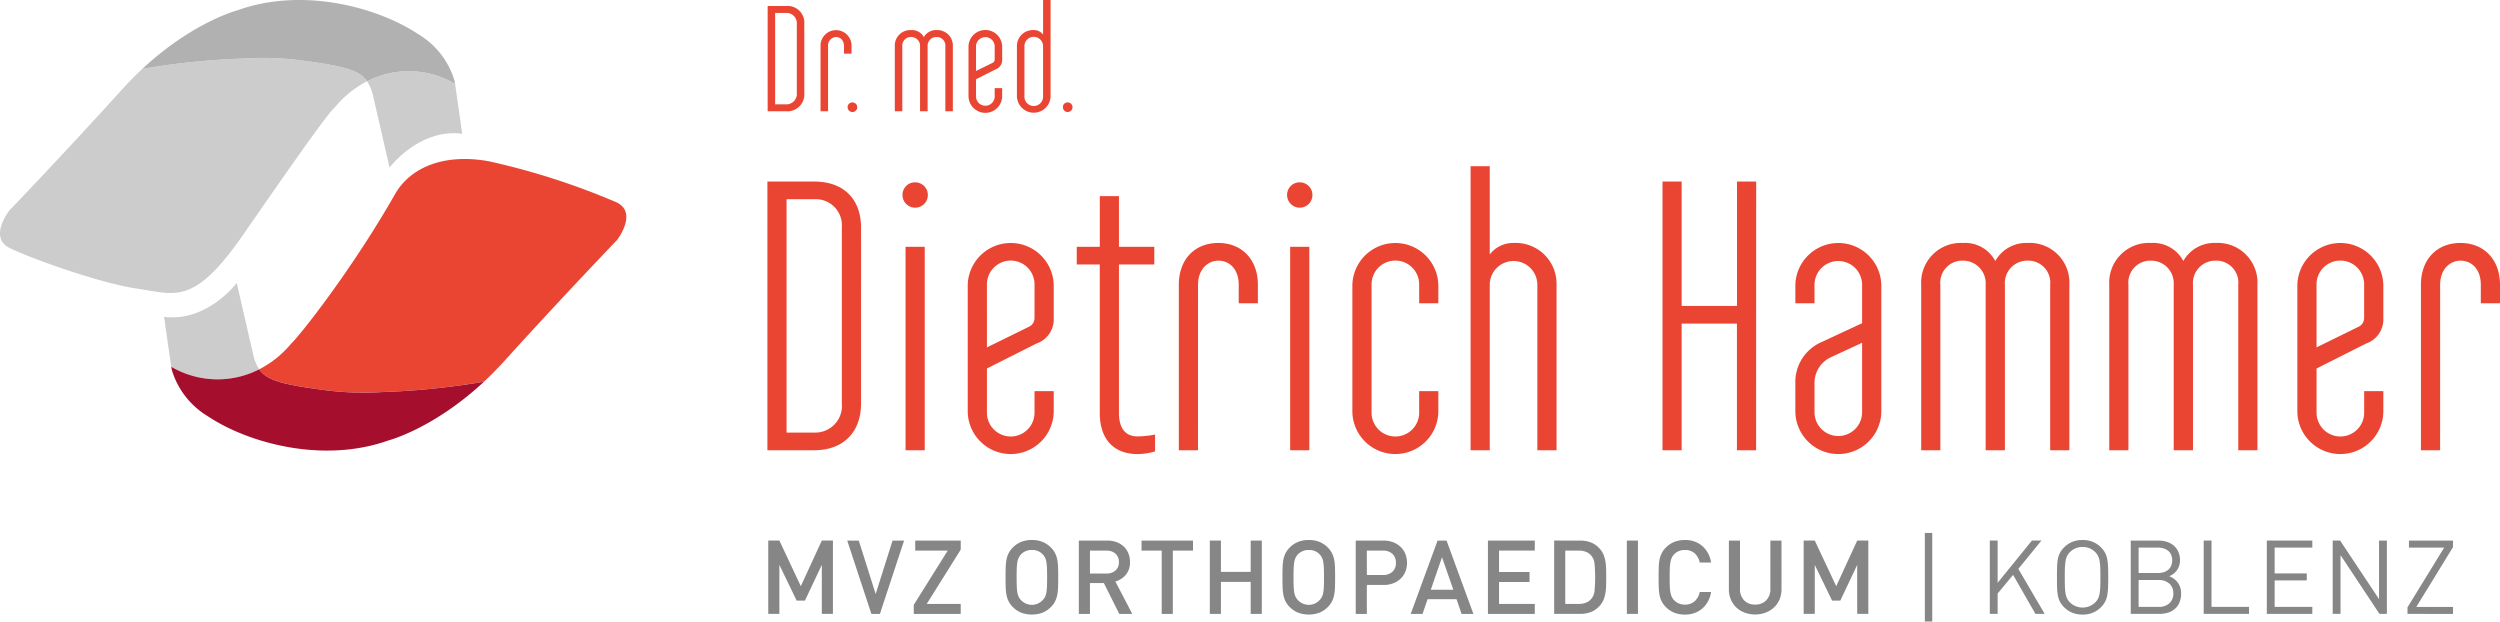 <svg xmlns="http://www.w3.org/2000/svg" xmlns:xlink="http://www.w3.org/1999/xlink" width="300" height="74.583" viewBox="0 0 300 74.583">
  <defs>
    <clipPath id="clip-path">
      <rect id="Rechteck_572" data-name="Rechteck 572" width="300" height="74.583" transform="translate(0 0)" fill="none"/>
    </clipPath>
  </defs>
  <g id="Gruppe_7738" data-name="Gruppe 7738" transform="translate(0 0)">
    <g id="Gruppe_7737" data-name="Gruppe 7737" clip-path="url(#clip-path)">
      <path id="Pfad_15313" data-name="Pfad 15313" d="M44.048,9.751a12.337,12.337,0,0,0-3.828,3.082c-1.091,1.018-5.154,6.846-11.072,15.382S21.011,35.289,16.5,34.642C11.938,34,3.356,30.869,1.119,29.742c-2.518-1.282,0-4.481,0-4.481S7.646,18.47,14.647,10.733q1.227-1.35,2.427-2.464a87.949,87.949,0,0,1,12.2-1.245,35.537,35.537,0,0,1,7.164.263c4.846.646,6.71,1.137,7.61,2.464" fill="#ccc"/>
      <path id="Pfad_15314" data-name="Pfad 15314" d="M55.466,16.051c-5.164-.673-8.718,4.055-8.718,4.055s-1.037-4.5-1.919-8.337a5.737,5.737,0,0,0-.782-2.018,10.981,10.981,0,0,1,10.564.309Z" fill="#ccc"/>
      <path id="Pfad_15315" data-name="Pfad 15315" d="M54.612,10.06a10.981,10.981,0,0,0-10.564-.309c-.9-1.327-2.764-1.818-7.61-2.463a35.5,35.5,0,0,0-7.164-.264,87.938,87.938,0,0,0-12.2,1.246C23.129,2.632,28.5,1.233,28.5,1.233,36.466-1.622,45.493.96,50.212,4.114a9.725,9.725,0,0,1,4.3,5.473l.018.055.073.373Z" fill="#b1b1b1"/>
      <path id="Pfad_15316" data-name="Pfad 15316" d="M74.04,28.807S67.512,35.6,60.512,43.334c-.818.9-1.627,1.717-2.427,2.463a88.389,88.389,0,0,1-12.2,1.247,35.628,35.628,0,0,1-7.163-.265c-4.846-.645-6.71-1.137-7.619-2.463a12.141,12.141,0,0,0,3.836-3.082c1.091-1.018,7.3-8.881,12.456-17.919,1.827-3.209,5.836-4.936,11.263-3.964A85.763,85.763,0,0,1,74.04,24.306c2.519,1.274,0,4.5,0,4.5" fill="#ea4533"/>
      <path id="Pfad_15317" data-name="Pfad 15317" d="M31.1,44.316a10.992,10.992,0,0,1-10.555-.309l-.855-5.991c5.165.671,8.719-4.056,8.719-4.056s1.036,4.5,1.918,8.337a5.751,5.751,0,0,0,.773,2.019" fill="#ccc"/>
      <path id="Pfad_15318" data-name="Pfad 15318" d="M58.085,45.8c-6.055,5.637-11.428,7.037-11.428,7.037-7.964,2.855-16.991.273-21.71-2.883a9.717,9.717,0,0,1-4.3-5.471l-.02-.055-.081-.418a10.992,10.992,0,0,0,10.555.309c.909,1.326,2.773,1.818,7.619,2.463a35.628,35.628,0,0,0,7.163.265,88.544,88.544,0,0,0,12.2-1.247" fill="#a50f2d"/>
      <path id="Pfad_15319" data-name="Pfad 15319" d="M292.816,34.178c0-1.935,1.243-2.9,2.442-2.9,1.289,0,2.439.968,2.439,2.9v2.211H300V34.178c0-3.041-1.933-5.022-4.742-5.022-2.765,0-4.745,1.889-4.745,5.022v19.85h2.3Zm-14.831,0a2.856,2.856,0,1,1,5.711,0v3.96a1.153,1.153,0,0,1-.644,1.06l-5.067,2.487ZM283.7,46.936v2.532a2.856,2.856,0,1,1-5.711,0V44.219l5.941-2.994A3.067,3.067,0,0,0,286,38.138v-3.96a5.161,5.161,0,0,0-10.318,0v15.29a5.161,5.161,0,0,0,10.318,0V46.936Zm-20.543,7.092V34.178a2.689,2.689,0,0,1,2.718-2.9,2.64,2.64,0,0,1,2.717,2.9v19.85h2.3V34.178a4.762,4.762,0,0,0-5.02-5.022A4.25,4.25,0,0,0,262,31.322a4.087,4.087,0,0,0-3.869-2.166,4.763,4.763,0,0,0-5.021,5.022v19.85h2.3V34.178a2.641,2.641,0,0,1,2.719-2.9,2.715,2.715,0,0,1,2.717,2.9v19.85Zm-22.569,0V34.178a2.689,2.689,0,0,1,2.717-2.9,2.641,2.641,0,0,1,2.718,2.9v19.85h2.3V34.178a4.762,4.762,0,0,0-5.021-5.022,4.253,4.253,0,0,0-3.869,2.166,4.086,4.086,0,0,0-3.87-2.166,4.762,4.762,0,0,0-5.02,5.022v19.85h2.3V34.178a2.64,2.64,0,0,1,2.717-2.9,2.715,2.715,0,0,1,2.719,2.9v19.85Zm-22.846-8.059a3.392,3.392,0,0,1,1.934-3.087l3.776-1.749v8.335a2.855,2.855,0,1,1-5.71,0Zm-2.3,3.5a5.16,5.16,0,0,0,10.316,0V34.178a5.16,5.16,0,0,0-10.316,0v2.211h2.3V34.178a2.855,2.855,0,1,1,5.71,0v4.606l-4.742,2.211a5.233,5.233,0,0,0-3.271,4.974Zm-4.7-27.682h-2.3V36.711H201.8V21.786h-2.3V54.028h2.3V38.83h6.632v15.2h2.3ZM186.785,54.028V34.178a4.9,4.9,0,0,0-5.158-5.022,3.516,3.516,0,0,0-2.857,1.382V19.945h-2.3V54.028h2.3V34.178a2.856,2.856,0,1,1,5.712,0v19.85ZM172.6,36.389V34.178a5.16,5.16,0,0,0-10.316,0v15.29a5.16,5.16,0,0,0,10.316,0V46.936h-2.3v2.532a2.856,2.856,0,1,1-5.711,0V34.178a2.856,2.856,0,1,1,5.711,0v2.211ZM154.45,23.4a1.521,1.521,0,1,0,1.522-1.52,1.5,1.5,0,0,0-1.522,1.52m.369,30.629h2.3V29.617h-2.3Zm-11.054-19.85c0-1.935,1.243-2.9,2.441-2.9,1.29,0,2.441.968,2.441,2.9v2.211h2.3V34.178c0-3.041-1.934-5.022-4.744-5.022-2.763,0-4.744,1.889-4.744,5.022v19.85h2.3Zm-14.556-2.443h2.764V49.561c0,3.132,1.658,4.929,4.56,4.929a7.781,7.781,0,0,0,2.073-.323V52.142a12,12,0,0,1-2.073.23c-1.519,0-2.257-1.014-2.257-2.811V31.735h4.238V29.617h-4.238v-6.08h-2.3v6.08h-2.764Zm-10.777,2.443a2.856,2.856,0,1,1,5.711,0v3.96a1.152,1.152,0,0,1-.645,1.06l-5.066,2.487Zm5.711,12.758v2.532a2.856,2.856,0,1,1-5.711,0V44.219l5.941-2.994a3.067,3.067,0,0,0,2.073-3.087v-3.96a5.161,5.161,0,0,0-10.318,0v15.29a5.161,5.161,0,0,0,10.318,0V46.936ZM108.3,23.4a1.521,1.521,0,1,0,1.52-1.52,1.5,1.5,0,0,0-1.52,1.52m.368,30.629h2.3V29.617h-2.3ZM94.388,51.912V23.905h3.317a3.145,3.145,0,0,1,3.316,3.409V48.408a3.2,3.2,0,0,1-3.316,3.5Zm-2.3,2.116h5.62c3.5,0,5.619-2.164,5.619-5.62V27.314c0-3.363-2.027-5.528-5.619-5.528h-5.62Z" fill="#ea4533"/>
      <path id="Pfad_15320" data-name="Pfad 15320" d="M127.549,12.865a.577.577,0,1,0,.577-.577.558.558,0,0,0-.577.577m-4.618-7.29a1.119,1.119,0,1,1,2.237,0v5.991a1.119,1.119,0,1,1-2.237,0Zm3.139,5.991V0h-.9V4.15a1.377,1.377,0,0,0-1.119-.541,1.918,1.918,0,0,0-2.021,1.966v5.991a2.022,2.022,0,0,0,4.042,0m-8.949-5.991a1.119,1.119,0,1,1,2.238,0V7.127a.454.454,0,0,1-.253.416l-1.985.974Zm2.238,5v.993a1.119,1.119,0,1,1-2.238,0V9.509l2.328-1.173a1.2,1.2,0,0,0,.811-1.209V5.575a2.021,2.021,0,0,0-4.041,0v5.991a2.021,2.021,0,0,0,4.041,0v-.993Zm-8.047,2.779V5.575a1.052,1.052,0,0,1,1.064-1.136,1.034,1.034,0,0,1,1.064,1.136v7.777h.9V5.575a1.865,1.865,0,0,0-1.967-1.966,1.668,1.668,0,0,0-1.516.848,1.6,1.6,0,0,0-1.515-.848,1.865,1.865,0,0,0-1.967,1.966v7.777h.9V5.575a1.034,1.034,0,0,1,1.065-1.136,1.063,1.063,0,0,1,1.064,1.136v7.777Zm-9.6-.487a.578.578,0,1,0,.578-.577.559.559,0,0,0-.578.577m-2.345-7.29a1.015,1.015,0,0,1,.957-1.136c.5,0,.956.379.956,1.136v.867h.9V5.575a1.861,1.861,0,1,0-3.717,0v7.777h.9Zm-6.351,6.947V1.552h1.3a1.232,1.232,0,0,1,1.3,1.335v8.264a1.253,1.253,0,0,1-1.3,1.371Zm-.9.83h2.2a2.037,2.037,0,0,0,2.2-2.2V2.887a2.01,2.01,0,0,0-2.2-2.165h-2.2Z" fill="#ea4533"/>
      <path id="Pfad_15321" data-name="Pfad 15321" d="M99.952,73.668H98.618V67.786l-2.027,4.288H95.6l-2.075-4.288v5.882H92.192v-8.8h1.335l2.57,5.474,2.521-5.474h1.334Z" fill="#868686"/>
      <path id="Pfad_15322" data-name="Pfad 15322" d="M101.669,64.87h1.384l2.026,6.413,2.027-6.413h1.384l-2.9,8.8h-1.025Z" fill="#868686"/>
      <path id="Pfad_15323" data-name="Pfad 15323" d="M115.286,65.958l-4.078,6.512h4.078v1.2h-5.634V72.581l4.077-6.512h-3.9v-1.2h5.461Z" fill="#868686"/>
      <path id="Pfad_15324" data-name="Pfad 15324" d="M123.824,64.8a3.345,3.345,0,0,1,1.285.229,2.989,2.989,0,0,1,.988.661,2.68,2.68,0,0,1,.5.667,2.957,2.957,0,0,1,.266.76,5.721,5.721,0,0,1,.105.939q.018.525.018,1.217t-.018,1.218a5.721,5.721,0,0,1-.105.939,2.937,2.937,0,0,1-.266.759,2.684,2.684,0,0,1-.5.668,2.989,2.989,0,0,1-.988.661,3.72,3.72,0,0,1-2.57,0,2.989,2.989,0,0,1-.988-.661,2.683,2.683,0,0,1-.5-.668,2.937,2.937,0,0,1-.266-.759,5.614,5.614,0,0,1-.1-.939q-.018-.525-.018-1.218t.018-1.217a5.614,5.614,0,0,1,.1-.939,2.958,2.958,0,0,1,.266-.76,2.679,2.679,0,0,1,.5-.667,2.989,2.989,0,0,1,.988-.661,3.345,3.345,0,0,1,1.285-.229m0,1.2a1.729,1.729,0,0,0-1.31.531,1.662,1.662,0,0,0-.266.383,1.927,1.927,0,0,0-.16.513,5.463,5.463,0,0,0-.074.748c-.013.3-.019.663-.019,1.1s.006.8.019,1.094a5.6,5.6,0,0,0,.074.748,1.84,1.84,0,0,0,.16.512,1.781,1.781,0,0,0,3.152,0,1.827,1.827,0,0,0,.16-.506,5.461,5.461,0,0,0,.074-.748q.02-.444.019-1.1c0-.436-.006-.8-.019-1.1a5.629,5.629,0,0,0-.074-.754,1.837,1.837,0,0,0-.16-.513A1.682,1.682,0,0,0,123.824,66" fill="#868686"/>
      <path id="Pfad_15325" data-name="Pfad 15325" d="M132.87,64.871a3.164,3.164,0,0,1,1.131.191,2.579,2.579,0,0,1,.858.531,2.294,2.294,0,0,1,.55.816,2.73,2.73,0,0,1,.192,1.032,2.269,2.269,0,0,1-.507,1.538,2.522,2.522,0,0,1-1.248.8l2.027,3.893h-1.558l-1.853-3.707h-1.668v3.707H129.46v-8.8Zm-2.076,1.2v2.756h1.977a1.592,1.592,0,0,0,1.081-.359,1.266,1.266,0,0,0,.414-1.013,1.287,1.287,0,0,0-.414-1.019,1.575,1.575,0,0,0-1.081-.365Z" fill="#868686"/>
      <path id="Pfad_15326" data-name="Pfad 15326" d="M143.163,66.069H140.74v7.6h-1.334v-7.6h-2.422v-1.2h6.178Z" fill="#868686"/>
      <path id="Pfad_15327" data-name="Pfad 15327" d="M151.417,73.668h-1.334V69.825h-3.571v3.843h-1.335v-8.8h1.335v3.756h3.571V64.87h1.334Z" fill="#868686"/>
      <path id="Pfad_15328" data-name="Pfad 15328" d="M157.052,64.8a3.345,3.345,0,0,1,1.285.229,2.989,2.989,0,0,1,.988.661,2.68,2.68,0,0,1,.5.667,2.958,2.958,0,0,1,.266.76,5.72,5.72,0,0,1,.105.939q.018.525.018,1.217t-.018,1.218a5.72,5.72,0,0,1-.105.939,2.937,2.937,0,0,1-.266.759,2.684,2.684,0,0,1-.5.668,2.989,2.989,0,0,1-.988.661,3.72,3.72,0,0,1-2.57,0,2.989,2.989,0,0,1-.988-.661,2.683,2.683,0,0,1-.5-.668,2.938,2.938,0,0,1-.266-.759,5.614,5.614,0,0,1-.1-.939q-.018-.525-.018-1.218t.018-1.217a5.614,5.614,0,0,1,.1-.939,2.958,2.958,0,0,1,.266-.76,2.679,2.679,0,0,1,.5-.667,2.989,2.989,0,0,1,.988-.661,3.345,3.345,0,0,1,1.285-.229m0,1.2a1.729,1.729,0,0,0-1.31.531,1.662,1.662,0,0,0-.266.383,1.927,1.927,0,0,0-.16.513,5.463,5.463,0,0,0-.074.748c-.013.3-.019.663-.019,1.1s.006.8.019,1.094a5.6,5.6,0,0,0,.074.748,1.841,1.841,0,0,0,.16.512,1.781,1.781,0,0,0,3.152,0,1.827,1.827,0,0,0,.16-.506,5.46,5.46,0,0,0,.074-.748q.02-.444.019-1.1c0-.436-.006-.8-.019-1.1a5.628,5.628,0,0,0-.074-.754,1.837,1.837,0,0,0-.16-.513A1.682,1.682,0,0,0,157.052,66" fill="#868686"/>
      <path id="Pfad_15329" data-name="Pfad 15329" d="M166.022,64.871a3.177,3.177,0,0,1,1.162.2,2.734,2.734,0,0,1,.89.557,2.36,2.36,0,0,1,.568.846,2.854,2.854,0,0,1,.2,1.063,2.785,2.785,0,0,1-.2,1.062,2.458,2.458,0,0,1-.568.841,2.59,2.59,0,0,1-.89.556,3.241,3.241,0,0,1-1.162.2h-2v3.473h-1.334v-8.8Zm-2,1.2V69h1.928a1.649,1.649,0,0,0,1.131-.377,1.367,1.367,0,0,0,.426-1.081,1.388,1.388,0,0,0-.426-1.088,1.633,1.633,0,0,0-1.131-.383Z" fill="#868686"/>
      <path id="Pfad_15330" data-name="Pfad 15330" d="M176.81,73.669h-1.421l-.605-1.767h-3.473l-.605,1.767h-1.421l3.225-8.8h1.076Zm-5.115-2.9H174.4l-1.359-3.9Z" fill="#868686"/>
      <path id="Pfad_15331" data-name="Pfad 15331" d="M184.174,66.069h-4.288v2.57h3.658v1.2h-3.658V72.47h4.288v1.2h-5.622v-8.8h5.622Z" fill="#868686"/>
      <path id="Pfad_15332" data-name="Pfad 15332" d="M189.586,64.871a3.514,3.514,0,0,1,1.428.265,2.889,2.889,0,0,1,1.068.847,2.5,2.5,0,0,1,.371.648,3.918,3.918,0,0,1,.2.76,6.385,6.385,0,0,1,.081.878q.012.47.012,1t-.012,1a6.37,6.37,0,0,1-.081.877,3.9,3.9,0,0,1-.2.76,2.482,2.482,0,0,1-.371.648,2.869,2.869,0,0,1-1.068.847,3.513,3.513,0,0,1-1.428.266H186.5v-8.8Zm-1.755,1.2v6.4h1.606a2.471,2.471,0,0,0,.847-.136,1.6,1.6,0,0,0,.661-.457,1.755,1.755,0,0,0,.4-.989,17.739,17.739,0,0,0,0-3.237,1.758,1.758,0,0,0-.4-.989,1.6,1.6,0,0,0-.661-.457,2.471,2.471,0,0,0-.847-.136Z" fill="#868686"/>
      <rect id="Rechteck_570" data-name="Rechteck 570" width="1.334" height="8.798" transform="translate(195.221 64.87)" fill="#868686"/>
      <path id="Pfad_15333" data-name="Pfad 15333" d="M202.19,64.8a3.123,3.123,0,0,1,2.063.7,3.249,3.249,0,0,1,1.076,2.008h-1.36a2.052,2.052,0,0,0-.592-1.094A1.674,1.674,0,0,0,202.19,66a1.692,1.692,0,0,0-1.3.531,1.338,1.338,0,0,0-.271.383,2.221,2.221,0,0,0-.16.513,4.786,4.786,0,0,0-.082.748c-.011.3-.018.663-.018,1.1s.007.8.018,1.1a4.757,4.757,0,0,0,.082.747,2.221,2.221,0,0,0,.16.513,1.338,1.338,0,0,0,.271.383,1.69,1.69,0,0,0,1.3.532,1.671,1.671,0,0,0,1.187-.415,2.042,2.042,0,0,0,.592-1.093h1.36a3.241,3.241,0,0,1-1.081,2.008,3.132,3.132,0,0,1-2.058.7,3.368,3.368,0,0,1-1.285-.228,3,3,0,0,1-.988-.661,2.726,2.726,0,0,1-.5-.668,2.944,2.944,0,0,1-.266-.76,5.489,5.489,0,0,1-.1-.939q-.018-.525-.018-1.217t.018-1.217a5.512,5.512,0,0,1,.1-.939,2.958,2.958,0,0,1,.266-.76,2.7,2.7,0,0,1,.5-.667,2.989,2.989,0,0,1,.988-.661,3.349,3.349,0,0,1,1.285-.229" fill="#868686"/>
      <path id="Pfad_15334" data-name="Pfad 15334" d="M213.781,70.7a3.133,3.133,0,0,1-.24,1.242,2.8,2.8,0,0,1-.668.958,3.078,3.078,0,0,1-1.007.617,3.6,3.6,0,0,1-2.5,0,3.02,3.02,0,0,1-1-.617,2.835,2.835,0,0,1-.661-.958,3.133,3.133,0,0,1-.24-1.242V64.871H208.8v5.77a1.917,1.917,0,0,0,.494,1.4,1.762,1.762,0,0,0,1.322.506,1.78,1.78,0,0,0,1.328-.506,1.9,1.9,0,0,0,.5-1.4v-5.77h1.334Z" fill="#868686"/>
      <path id="Pfad_15335" data-name="Pfad 15335" d="M224.2,73.668h-1.335V67.786l-2.026,4.288h-.989l-2.076-4.288v5.882h-1.334v-8.8h1.334l2.571,5.474,2.52-5.474H224.2Z" fill="#868686"/>
      <rect id="Rechteck_571" data-name="Rechteck 571" width="0.89" height="10.627" transform="translate(230.98 63.956)" fill="#868686"/>
      <path id="Pfad_15336" data-name="Pfad 15336" d="M242.2,68.268l3.163,5.4h-1.111l-2.682-4.683-1.853,2.236v2.447h-.94v-8.8h.94v5.066l4.114-5.066h1.138Z" fill="#868686"/>
      <path id="Pfad_15337" data-name="Pfad 15337" d="M249.911,64.8a3.169,3.169,0,0,1,1.235.228,2.956,2.956,0,0,1,.952.636,2.869,2.869,0,0,1,.489.631,2.612,2.612,0,0,1,.265.729,5.948,5.948,0,0,1,.112.951c.015.363.024.795.024,1.3s-.009.935-.024,1.3a5.947,5.947,0,0,1-.112.952,2.635,2.635,0,0,1-.265.729,2.888,2.888,0,0,1-.489.63,2.924,2.924,0,0,1-.952.636,3.151,3.151,0,0,1-1.235.229,3.2,3.2,0,0,1-1.242-.229,2.9,2.9,0,0,1-.957-.636,2.857,2.857,0,0,1-.489-.63,2.573,2.573,0,0,1-.265-.729,5.567,5.567,0,0,1-.106-.952q-.018-.543-.017-1.3t.017-1.3a5.567,5.567,0,0,1,.106-.951,2.55,2.55,0,0,1,.265-.729,2.838,2.838,0,0,1,.489-.631,2.935,2.935,0,0,1,.957-.636,3.216,3.216,0,0,1,1.242-.228m0,.84a2.065,2.065,0,0,0-1.52.618,1.745,1.745,0,0,0-.334.457,2.2,2.2,0,0,0-.185.587,6.064,6.064,0,0,0-.08.816c-.013.316-.019.7-.019,1.155s.006.838.019,1.155a6.081,6.081,0,0,0,.08.816,2.183,2.183,0,0,0,.185.586,1.75,1.75,0,0,0,.334.458,2.179,2.179,0,0,0,3.041,0,1.788,1.788,0,0,0,.332-.458,2.114,2.114,0,0,0,.185-.586,5.771,5.771,0,0,0,.08-.816q.02-.476.019-1.155c0-.453-.006-.839-.019-1.155a5.755,5.755,0,0,0-.08-.816,2.132,2.132,0,0,0-.185-.587,1.783,1.783,0,0,0-.332-.457,2.072,2.072,0,0,0-1.521-.618" fill="#868686"/>
      <path id="Pfad_15338" data-name="Pfad 15338" d="M259.005,64.871a3.309,3.309,0,0,1,1.051.16,2.313,2.313,0,0,1,.821.464,2.1,2.1,0,0,1,.531.734,2.42,2.42,0,0,1,.193.989,2.014,2.014,0,0,1-1.3,1.928,2.253,2.253,0,0,1,1.032.766,2.128,2.128,0,0,1,.4,1.322,2.718,2.718,0,0,1-.192,1.051,2.115,2.115,0,0,1-.538.766,2.257,2.257,0,0,1-.828.463,3.464,3.464,0,0,1-1.063.154h-3.422v-8.8Zm-2.372.84v3.052h2.3a2.411,2.411,0,0,0,.686-.093,1.534,1.534,0,0,0,.543-.278,1.317,1.317,0,0,0,.366-.476,1.627,1.627,0,0,0,.135-.686,1.587,1.587,0,0,0-.135-.679,1.335,1.335,0,0,0-.366-.469,1.536,1.536,0,0,0-.543-.279,2.447,2.447,0,0,0-.686-.092Zm0,3.892v3.225h2.4a1.833,1.833,0,0,0,1.291-.438,1.526,1.526,0,0,0,.476-1.181,1.5,1.5,0,0,0-.476-1.173,1.849,1.849,0,0,0-1.291-.433Z" fill="#868686"/>
      <path id="Pfad_15339" data-name="Pfad 15339" d="M265.381,72.828h4.5v.84h-5.437v-8.8h.939Z" fill="#868686"/>
      <path id="Pfad_15340" data-name="Pfad 15340" d="M277.479,65.711h-4.522v3.1h3.855v.839h-3.855v3.176h4.522v.841h-5.462v-8.8h5.462Z" fill="#868686"/>
      <path id="Pfad_15341" data-name="Pfad 15341" d="M286.425,73.668h-.89l-4.671-7.056v7.056h-.939v-8.8h.89l4.671,7.031V64.87h.939Z" fill="#868686"/>
      <path id="Pfad_15342" data-name="Pfad 15342" d="M294.358,65.661l-4.4,7.167h4.4v.84H288.9v-.791l4.4-7.166h-4.227V64.87h5.289Z" fill="#868686"/>
    </g>
  </g>
</svg>

